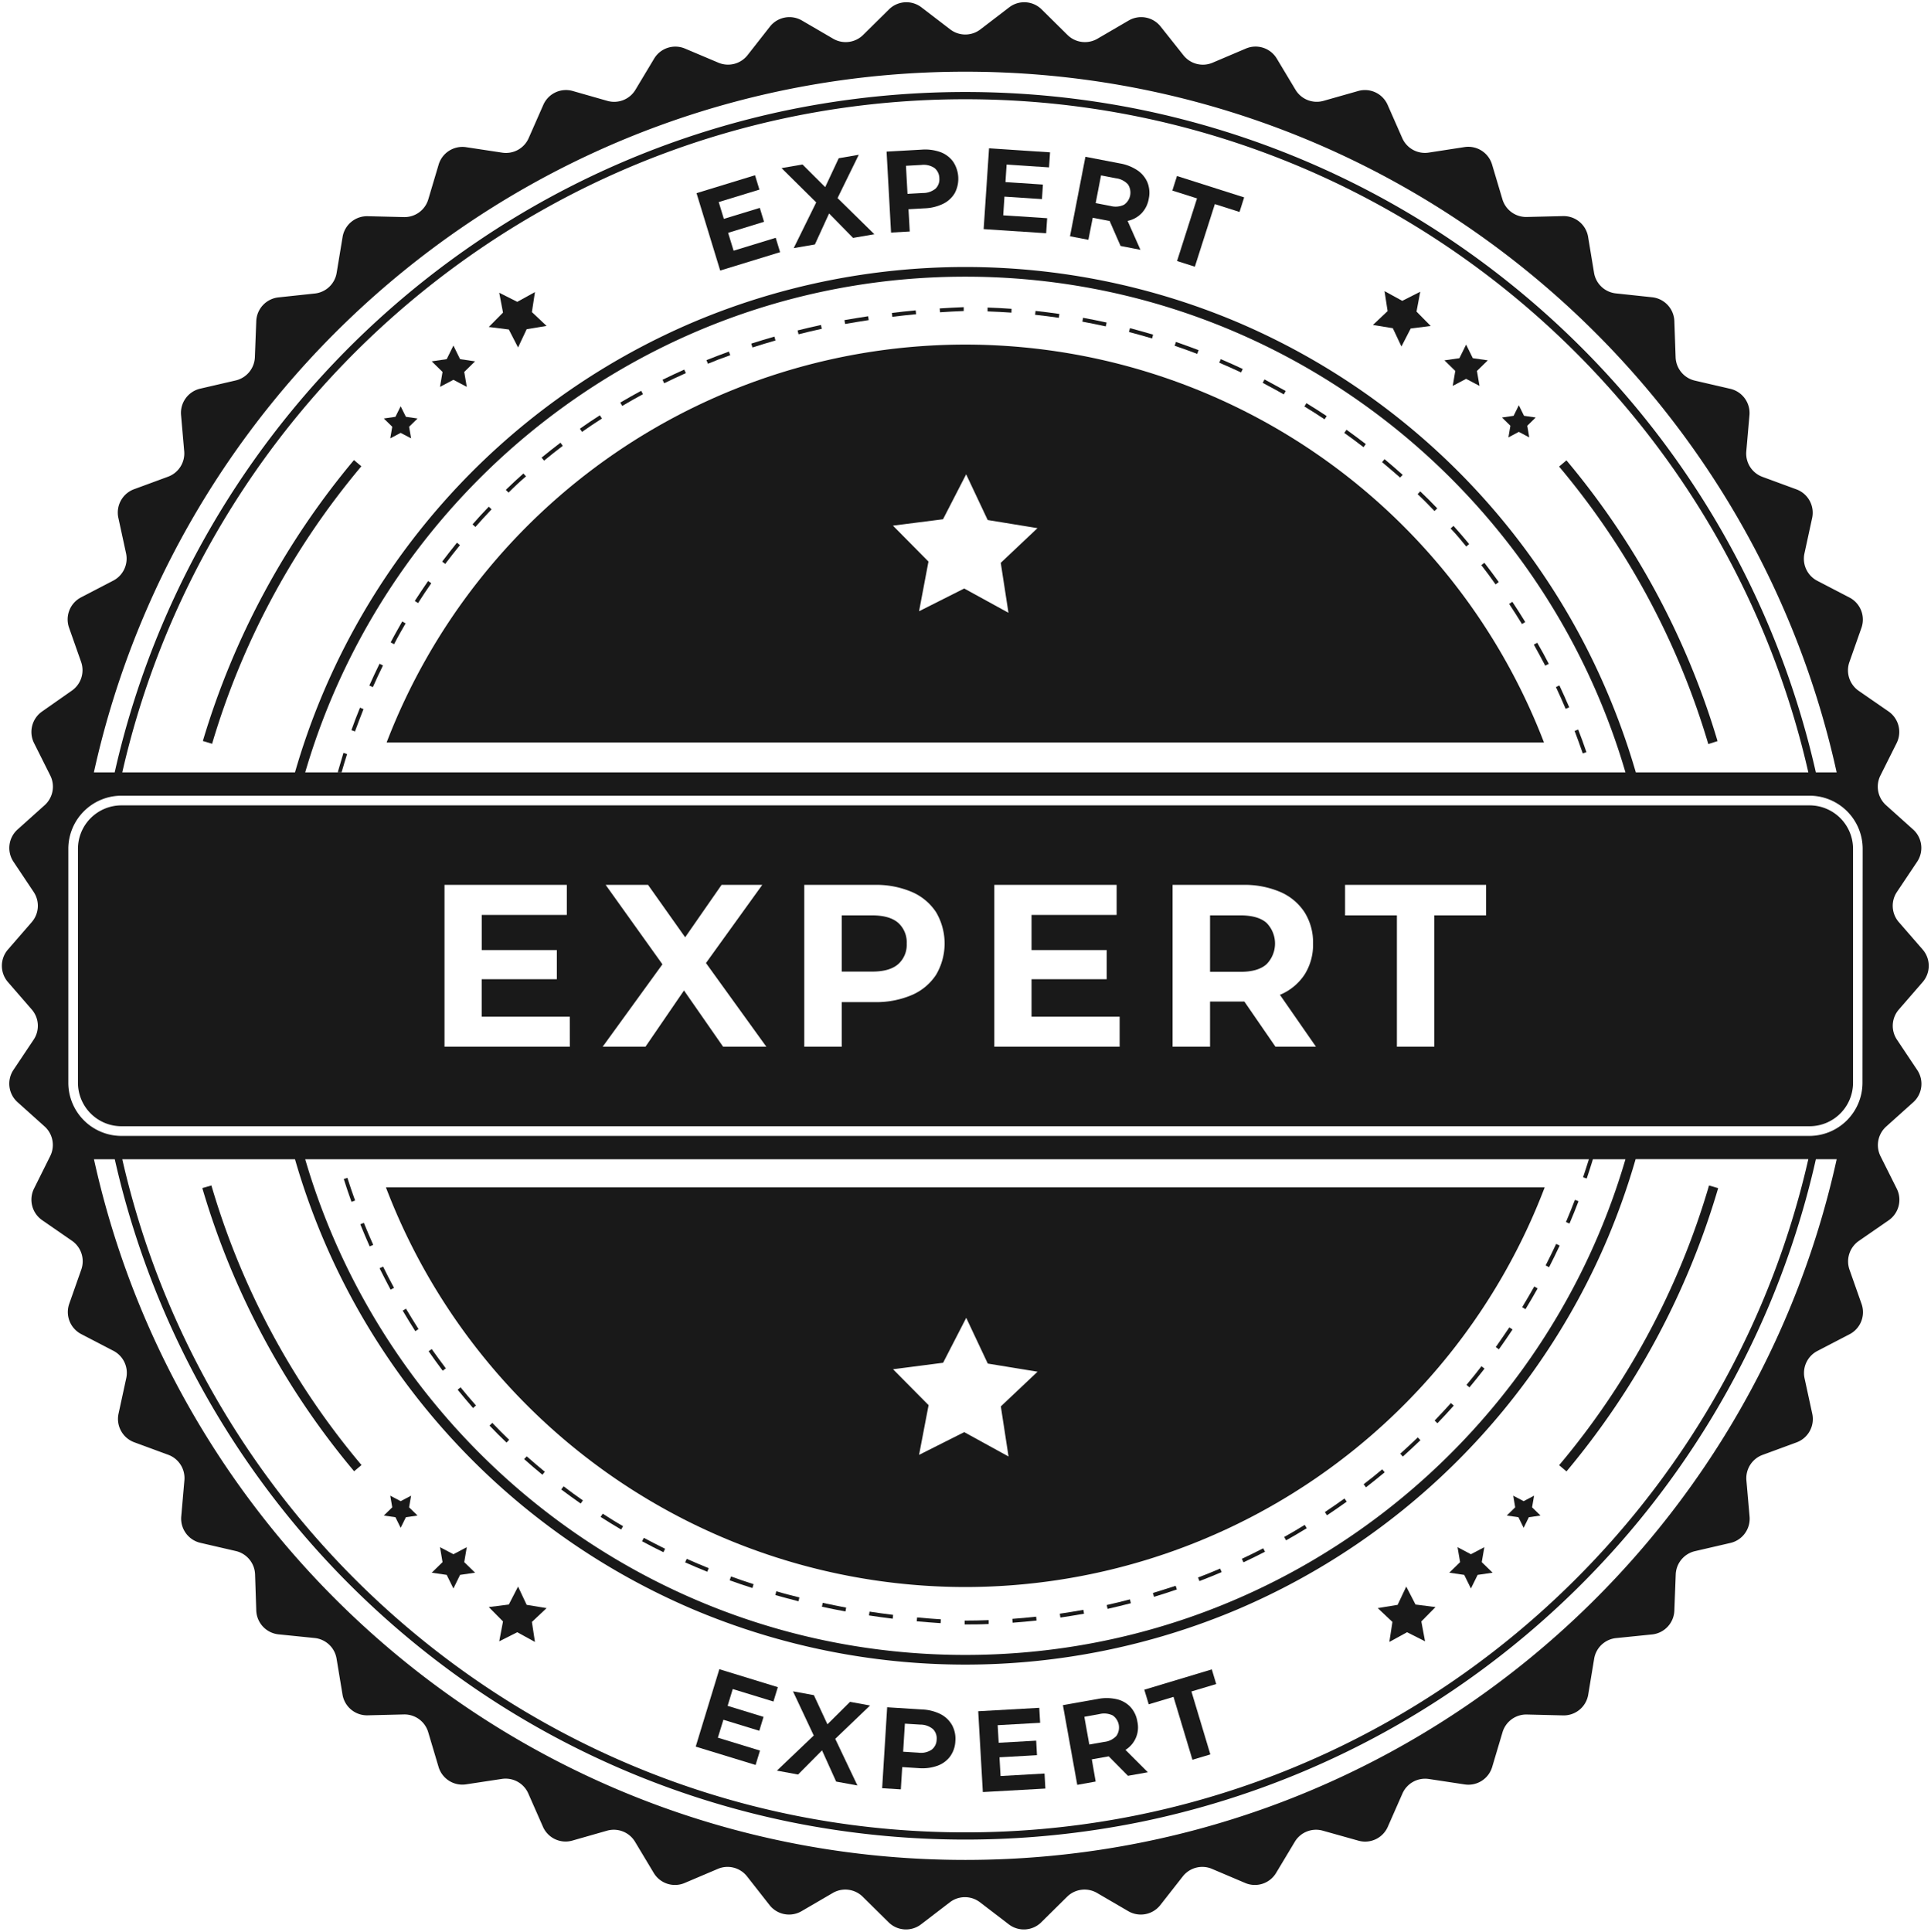 <?xml version="1.0" encoding="UTF-8" standalone="no"?><svg xmlns="http://www.w3.org/2000/svg" xmlns:xlink="http://www.w3.org/1999/xlink" data-name="Layer 1" fill="#000000" height="501.3" preserveAspectRatio="xMidYMid meet" version="1" viewBox="-0.5 -0.6 501.1 501.3" width="501.1" zoomAndPan="magnify"><g id="change1_1"><path d="M189,91.57l-.35-.94c-1.94.7-3.9,1.45-5.82,2.22l.38.93C185.06,93,187,92.27,189,91.57Z" fill="#191919"/></g><g id="change1_2"><path d="M200.74,87.74l-.28-1c-2,.57-4,1.18-6,1.82l.3,1C196.76,88.93,198.76,88.31,200.74,87.74Z" fill="#191919"/></g><g id="change1_3"><path d="M166.35,101.68l-.47-.88c-1.82,1-3.64,2-5.42,3.06l.51.87C162.74,103.68,164.54,102.66,166.35,101.68Z" fill="#191919"/></g><g id="change1_4"><path d="M177.48,96.21l-.42-.91c-1.89.84-3.78,1.73-5.63,2.64l.43.9Q174.64,97.48,177.48,96.21Z" fill="#191919"/></g><g id="change1_5"><path d="M249.59,80.1l0-1c-2.08.08-4.17.2-6.23.33l.08,1C245.45,80.29,247.53,80.18,249.59,80.1Z" fill="#191919"/></g><g id="change1_6"><path d="M237.23,80.93l-.11-1c-2.06.19-4.13.42-6.17.67l.11,1C233.09,81.35,235.17,81.13,237.23,80.93Z" fill="#191919"/></g><g id="change1_7"><path d="M212.75,84.72l-.21-1c-2,.44-4.07.92-6.06,1.42l.24,1C208.7,85.63,210.73,85.16,212.75,84.72Z" fill="#191919"/></g><g id="change1_8"><path d="M224.93,82.46l-.15-1c-2.05.31-4.12.66-6.14,1l.17,1C220.83,83.12,222.89,82.77,224.93,82.46Z" fill="#191919"/></g><g id="change1_9"><path d="M127.06,131.56l-.72-.69c-1.42,1.49-2.84,3-4.22,4.59l.75.67C124.24,134.58,125.64,133.05,127.06,131.56Z" fill="#191919"/></g><g id="change1_10"><path d="M104.75,161.16l-.87-.51c-1,1.79-2.07,3.61-3,5.43l.89.47C102.69,164.74,103.72,162.93,104.75,161.16Z" fill="#191919"/></g><g id="change1_11"><path d="M95.34,177.28l.92.41c.83-1.89,1.72-3.78,2.62-5.62l-.89-.45C97.08,173.48,96.19,175.38,95.34,177.28Z" fill="#191919"/></g><g id="change1_12"><path d="M90.69,188.85l.93.34c.71-1.95,1.46-3.9,2.21-5.8l-.91-.37C92.13,184.93,91.39,186.89,90.69,188.85Z" fill="#191919"/></g><g id="change1_13"><path d="M111.42,150.73l-.83-.57c-1.17,1.7-2.33,3.44-3.46,5.18l.86.54C109.08,154.15,110.25,152.42,111.42,150.73Z" fill="#191919"/></g><g id="change1_14"><path d="M118.86,140.85l-.78-.64c-1.29,1.61-2.59,3.26-3.84,4.91l.8.6C116.28,144.08,117.56,142.44,118.86,140.85Z" fill="#191919"/></g><g id="change1_15"><path d="M155.7,108l-.54-.84c-1.75,1.12-3.49,2.28-5.18,3.48l.56.82C152.24,110.25,154,109.08,155.7,108Z" fill="#191919"/></g><g id="change1_16"><path d="M145.54,115.08l-.6-.81c-1.65,1.26-3.3,2.56-4.9,3.87l.65.78C142.28,117.61,143.91,116.32,145.54,115.08Z" fill="#191919"/></g><g id="change1_17"><path d="M136,123l-.68-.74c-1.53,1.37-3.07,2.79-4.56,4.24l.7.72C132.93,125.74,134.45,124.32,136,123Z" fill="#191919"/></g><g id="change1_18"><path d="M401.42,171.65c-.95-1.83-1.94-3.67-3-5.48l-.88.49c1,1.8,2,3.63,2.95,5.46Z" fill="#191919"/></g><g id="change1_19"><path d="M388.43,150.42c-1.21-1.68-2.46-3.36-3.73-5l-.79.62c1.26,1.62,2.51,3.29,3.7,5Z" fill="#191919"/></g><g id="change1_20"><path d="M363.51,122.62c-1.54-1.38-3.13-2.76-4.72-4.08l-.64.77c1.58,1.32,3.16,2.68,4.68,4Z" fill="#191919"/></g><g id="change1_21"><path d="M371.76,132l.72-.69c-1.44-1.5-2.92-3-4.42-4.41l-.68.72C368.86,129,370.33,130.5,371.76,132Z" fill="#191919"/></g><g id="change1_22"><path d="M395.31,160.8c-1.08-1.76-2.2-3.52-3.35-5.25l-.83.55c1.14,1.72,2.26,3.47,3.33,5.22Z" fill="#191919"/></g><g id="change1_23"><path d="M380,141.21l.75-.65c-1.31-1.59-2.68-3.18-4.06-4.71l-.75.67C377.36,138,378.72,139.62,380,141.21Z" fill="#191919"/></g><g id="change1_24"><path d="M411.18,194.56c-.67-2-1.39-3.94-2.14-5.87l-.92.36c.73,1.92,1.44,3.89,2.11,5.83Z" fill="#191919"/></g><g id="change1_25"><path d="M87.14,199.8h1c.45-1.59.94-3.18,1.43-4.74l-.94-.31C88.15,196.41,87.63,198.11,87.14,199.8Z" fill="#191919"/></g><g id="change1_26"><path d="M406.72,182.93c-.81-1.91-1.68-3.82-2.55-5.68l-.9.42c.87,1.86,1.72,3.75,2.52,5.65Z" fill="#191919"/></g><g id="change1_27"><path d="M343.78,107.36c-1.72-1.14-3.49-2.27-5.26-3.35l-.52.86c1.76,1.07,3.52,2.19,5.23,3.33Z" fill="#191919"/></g><g id="change1_28"><path d="M310.54,90.25c-2-.74-3.92-1.45-5.88-2.13l-.33,1c2,.66,3.93,1.37,5.85,2.11Z" fill="#191919"/></g><g id="change1_29"><path d="M286.67,83.09c-2-.44-4.08-.86-6.11-1.23l-.18,1c2,.37,4.07.79,6.07,1.23Z" fill="#191919"/></g><g id="change1_30"><path d="M298.73,86.23c-2-.59-4-1.16-6-1.68l-.26,1c2,.52,4,1.08,6,1.67Z" fill="#191919"/></g><g id="change1_31"><path d="M274.41,80.86c-2.05-.3-4.12-.56-6.18-.78l-.12,1c2.06.22,4.13.48,6.16.78Z" fill="#191919"/></g><g id="change1_32"><path d="M322,95.14c-1.88-.88-3.8-1.75-5.71-2.55l-.39.92c1.89.81,3.81,1.66,5.66,2.53Z" fill="#191919"/></g><g id="change1_33"><path d="M262,79.53c-2.06-.15-4.17-.26-6.22-.33l0,1c2.06.07,4.14.18,6.19.32Z" fill="#191919"/></g><g id="change1_34"><path d="M333.14,100.85c-1.81-1-3.66-2-5.5-3l-.46.89c1.83,1,3.66,1.94,5.47,3Z" fill="#191919"/></g><g id="change1_35"><path d="M353.93,114.63c-1.64-1.27-3.34-2.52-5-3.72l-.59.81c1.68,1.2,3.36,2.44,5,3.71Z" fill="#191919"/></g><g id="change1_36"><path d="M249.83,419.9v1c2.07,0,4.17,0,6.23-.12l0-1C254,419.86,251.89,419.9,249.83,419.9Z" fill="#191919"/></g><g id="change1_37"><path d="M321.77,403.87l.42.91c1.87-.88,3.75-1.8,5.58-2.75l-.46-.89C325.49,402.08,323.62,403,321.77,403.87Z" fill="#191919"/></g><g id="change1_38"><path d="M332.75,398.2l.49.88c1.8-1,3.6-2.07,5.37-3.15l-.53-.86C336.33,396.15,334.54,397.2,332.75,398.2Z" fill="#191919"/></g><g id="change1_39"><path d="M343.31,391.74l.55.84c1.72-1.14,3.43-2.34,5.12-3.54l-.58-.82C346.73,389.42,345,390.61,343.31,391.74Z" fill="#191919"/></g><g id="change1_40"><path d="M262.21,419.45l.07,1c2.05-.15,4.15-.34,6.21-.57l-.11-1C266.33,419.11,264.26,419.3,262.21,419.45Z" fill="#191919"/></g><g id="change1_41"><path d="M286.7,415.86l.22,1c2-.46,4.05-.95,6.05-1.47l-.25-1C290.73,414.92,288.71,415.41,286.7,415.86Z" fill="#191919"/></g><g id="change1_42"><path d="M274.52,418.11l.15,1c2-.29,4.11-.64,6.14-1l-.18-1Q277.59,417.66,274.52,418.11Z" fill="#191919"/></g><g id="change1_43"><path d="M298.68,412.73l.29,1c2-.6,4-1.24,5.93-1.91l-.32-.95C302.63,411.5,300.65,412.14,298.68,412.73Z" fill="#191919"/></g><g id="change1_44"><path d="M353.37,384.52l.61.8c1.63-1.27,3.27-2.58,4.85-3.9l-.64-.77C356.61,382,355,383.27,353.37,384.52Z" fill="#191919"/></g><g id="change1_45"><path d="M310.4,408.72l.36.93c1.93-.74,3.87-1.52,5.76-2.33l-.39-.92C314.25,407.21,312.31,408,310.4,408.72Z" fill="#191919"/></g><g id="change1_46"><path d="M88.71,305.33c.63,2,1.32,4,2,5.91l.94-.34c-.7-1.93-1.38-3.91-2-5.88Z" fill="#191919"/></g><g id="change1_47"><path d="M405.87,316.49l.92.39c.82-1.91,1.6-3.86,2.34-5.8l-.93-.36C407.46,312.65,406.68,314.59,405.87,316.49Z" fill="#191919"/></g><g id="change1_48"><path d="M362.88,376.59l.66.75c1.54-1.38,3.08-2.82,4.57-4.25l-.69-.72C365.94,373.79,364.41,375.22,362.88,376.59Z" fill="#191919"/></g><g id="change1_49"><path d="M394.51,338.58l.86.52c1.08-1.77,2.14-3.58,3.15-5.39l-.87-.5C396.64,335,395.58,336.81,394.51,338.58Z" fill="#191919"/></g><g id="change1_50"><path d="M387.66,348.93l.81.58c1.21-1.69,2.4-3.42,3.54-5.14l-.83-.55C390,345.53,388.86,347.25,387.66,348.93Z" fill="#191919"/></g><g id="change1_51"><path d="M371.79,368l.73.69c1.43-1.48,2.86-3,4.24-4.57l-.74-.66C374.65,365,373.22,366.5,371.79,368Z" fill="#191919"/></g><g id="change1_52"><path d="M380.06,358.74l.77.65c1.33-1.6,2.65-3.23,3.91-4.87l-.79-.62C382.69,355.54,381.39,357.16,380.06,358.74Z" fill="#191919"/></g><g id="change1_53"><path d="M400.6,327.74l.89.47c.95-1.85,1.87-3.74,2.75-5.62l-.91-.43C402.46,324,401.54,325.91,400.6,327.74Z" fill="#191919"/></g><g id="change1_54"><path d="M127.25,368.6l-.72.7c1.43,1.5,2.92,3,4.41,4.41l.68-.72C130.14,371.57,128.68,370.1,127.25,368.6Z" fill="#191919"/></g><g id="change1_55"><path d="M118.26,360c1.3,1.6,2.67,3.2,4,4.75l.75-.67c-1.35-1.54-2.71-3.12-4-4.71Z" fill="#191919"/></g><g id="change1_56"><path d="M110.72,350c1.17,1.7,2.41,3.4,3.66,5.06l.81-.61c-1.25-1.65-2.47-3.34-3.65-5Z" fill="#191919"/></g><g id="change1_57"><path d="M237.39,420.08c2.05.19,4.13.35,6.2.49l.07-1c-2.07-.13-4.14-.3-6.17-.49Z" fill="#191919"/></g><g id="change1_58"><path d="M93,317.07c.78,1.93,1.6,3.86,2.43,5.74l.92-.4c-.83-1.88-1.66-3.8-2.43-5.72Z" fill="#191919"/></g><g id="change1_59"><path d="M145.14,385.87c1.65,1.24,3.35,2.47,5.05,3.66l.57-.82c-1.7-1.18-3.38-2.4-5-3.65Z" fill="#191919"/></g><g id="change1_60"><path d="M104,339.47c1.06,1.79,2.15,3.58,3.27,5.33l.84-.54c-1.1-1.74-2.21-3.52-3.25-5.29Z" fill="#191919"/></g><g id="change1_61"><path d="M98,328.48c.93,1.86,1.89,3.72,2.86,5.55l.89-.47c-1-1.82-1.94-3.67-2.84-5.52Z" fill="#191919"/></g><g id="change1_62"><path d="M135.51,378c1.55,1.37,3.13,2.74,4.74,4.05l.63-.77c-1.59-1.31-3.17-2.66-4.7-4Z" fill="#191919"/></g><g id="change1_63"><path d="M155.36,393c1.74,1.12,3.53,2.21,5.33,3.27l.5-.87c-1.77-1-3.56-2.13-5.28-3.24Z" fill="#191919"/></g><g id="change1_64"><path d="M225,418.56c2,.31,4.1.59,6.16.85l.11-1c-2-.25-4.1-.53-6.12-.84Z" fill="#191919"/></g><g id="change1_65"><path d="M200.71,413.28c2,.56,4,1.1,6,1.61l.24-1c-2-.5-4-1-6-1.6Z" fill="#191919"/></g><g id="change1_66"><path d="M212.79,416.3c2,.44,4.06.85,6.11,1.23l.18-1c-2-.39-4.08-.8-6.08-1.23Z" fill="#191919"/></g><g id="change1_67"><path d="M166.11,399.31c1.82,1,3.68,1.94,5.55,2.85l.43-.9c-1.84-.91-3.71-1.86-5.51-2.83Z" fill="#191919"/></g><g id="change1_68"><path d="M177.29,404.79c1.9.84,3.82,1.67,5.75,2.44l.37-.93c-1.91-.78-3.83-1.59-5.7-2.42Z" fill="#191919"/></g><g id="change1_69"><path d="M188.85,409.45c1.94.7,3.93,1.37,5.9,2l.31-1c-2-.63-3.94-1.31-5.86-2Z" fill="#191919"/></g><g id="change1_70"><path d="M429.37,346.69a203.59,203.59,0,0,0,16-39L443,307a199.86,199.86,0,0,1-38.9,72.58l1.91,1.61A204.82,204.82,0,0,0,429.37,346.69Z" fill="#191919"/></g><g id="change1_71"><path d="M445.21,191.7A203.56,203.56,0,0,0,406,118.85l-1.91,1.61a200,200,0,0,1,38.72,72Z" fill="#191919"/></g><g id="change1_72"><path d="M52,307.67a203.45,203.45,0,0,0,39.39,73.48l1.92-1.61A199.73,199.73,0,0,1,54.36,307Z" fill="#191919"/></g><g id="change1_73"><path d="M68.14,153a203.89,203.89,0,0,0-16,38.67l2.4.72a200,200,0,0,1,38.73-72l-1.92-1.61A204.87,204.87,0,0,0,68.14,153Z" fill="#191919"/></g><g id="change1_74"><path d="M492.25,238.66a6.46,6.46,0,0,1-.49-7.83L497,223a6.44,6.44,0,0,0-1.06-8.39l-7-6.28a6.46,6.46,0,0,1-1.47-7.7l4.22-8.43a6.47,6.47,0,0,0-2.11-8.2l-7.74-5.35a6.47,6.47,0,0,1-2.42-7.45l3.13-8.89a6.45,6.45,0,0,0-3.11-7.87l-8.35-4.34a6.44,6.44,0,0,1-3.33-7.09l2-9.21a6.46,6.46,0,0,0-4.07-7.42l-8.83-3.25a6.44,6.44,0,0,1-4.19-6.62l.82-9.38a6.45,6.45,0,0,0-5-6.85l-9.16-2.12a6.46,6.46,0,0,1-5-6L434,82.7a6.45,6.45,0,0,0-5.78-6.17l-9.36-1a6.43,6.43,0,0,1-5.7-5.36l-1.54-9.3a6.44,6.44,0,0,0-6.51-5.4l-9.4.23a6.43,6.43,0,0,1-6.33-4.6l-2.68-9a6.44,6.44,0,0,0-7.14-4.54L370.24,39a6.43,6.43,0,0,1-6.85-3.77l-3.8-8.63A6.42,6.42,0,0,0,352,23l-9.05,2.57a6.43,6.43,0,0,1-7.27-2.89l-4.85-8.08a6.42,6.42,0,0,0-8-2.61l-8.66,3.68a6.43,6.43,0,0,1-7.58-1.95L300.7,6.3a6.44,6.44,0,0,0-8.3-1.58l-8.13,4.74a6.44,6.44,0,0,1-7.76-1l-6.7-6.62a6.42,6.42,0,0,0-8.43-.53l-7.47,5.72a6.42,6.42,0,0,1-7.82,0l-7.47-5.72a6.42,6.42,0,0,0-8.43.53l-6.7,6.62a6.44,6.44,0,0,1-7.76,1L207.6,4.72a6.44,6.44,0,0,0-8.3,1.58l-5.81,7.41a6.43,6.43,0,0,1-7.58,1.95L177.25,12a6.42,6.42,0,0,0-8,2.61l-4.85,8.08a6.43,6.43,0,0,1-7.27,2.89l-9-2.57a6.42,6.42,0,0,0-7.64,3.6l-3.8,8.63A6.43,6.43,0,0,1,129.76,39l-9.3-1.41a6.44,6.44,0,0,0-7.14,4.54l-2.68,9a6.43,6.43,0,0,1-6.33,4.6l-9.4-.23a6.44,6.44,0,0,0-6.51,5.4l-1.54,9.3a6.43,6.43,0,0,1-5.7,5.36l-9.36,1A6.45,6.45,0,0,0,66,82.7l-.36,9.42a6.46,6.46,0,0,1-5,6l-9.16,2.12a6.45,6.45,0,0,0-5,6.85l.82,9.38a6.44,6.44,0,0,1-4.19,6.62l-8.83,3.25a6.46,6.46,0,0,0-4.07,7.42l2,9.21a6.44,6.44,0,0,1-3.33,7.09l-8.35,4.34a6.45,6.45,0,0,0-3.11,7.87l3.13,8.89a6.47,6.47,0,0,1-2.42,7.45L10.44,184a6.47,6.47,0,0,0-2.11,8.2l4.22,8.43a6.46,6.46,0,0,1-1.47,7.7l-7,6.28A6.44,6.44,0,0,0,3,223l5.23,7.83a6.46,6.46,0,0,1-.49,7.83l-6.17,7.11a6.44,6.44,0,0,0,0,8.46l6.17,7.11a6.46,6.46,0,0,1,.49,7.83L3,277a6.44,6.44,0,0,0,1.06,8.39l7,6.28a6.46,6.46,0,0,1,1.47,7.7L8.33,307.8a6.47,6.47,0,0,0,2.11,8.2l7.74,5.35a6.47,6.47,0,0,1,2.42,7.45l-3.13,8.89a6.45,6.45,0,0,0,3.11,7.87l8.35,4.34A6.44,6.44,0,0,1,32.26,357l-2,9.21a6.46,6.46,0,0,0,4.07,7.42l8.83,3.25a6.44,6.44,0,0,1,4.19,6.62l-.82,9.38a6.45,6.45,0,0,0,5,6.85l9.16,2.12a6.46,6.46,0,0,1,5,6L66,417.3a6.45,6.45,0,0,0,5.78,6.17l9.36.95a6.43,6.43,0,0,1,5.7,5.36l1.54,9.3a6.44,6.44,0,0,0,6.51,5.4l9.4-.23a6.43,6.43,0,0,1,6.33,4.6l2.68,9a6.44,6.44,0,0,0,7.14,4.54l9.3-1.41a6.43,6.43,0,0,1,6.85,3.77l3.8,8.63a6.42,6.42,0,0,0,7.64,3.6l9-2.57a6.43,6.43,0,0,1,7.27,2.89l4.85,8.08a6.42,6.42,0,0,0,8,2.61l8.66-3.68a6.43,6.43,0,0,1,7.58,2l5.81,7.41a6.44,6.44,0,0,0,8.3,1.58l8.13-4.74a6.44,6.44,0,0,1,7.76,1l6.7,6.62a6.42,6.42,0,0,0,8.43.53l7.47-5.72a6.42,6.42,0,0,1,7.82,0l7.47,5.72a6.42,6.42,0,0,0,8.43-.53l6.7-6.62a6.44,6.44,0,0,1,7.76-1l8.13,4.74a6.44,6.44,0,0,0,8.3-1.58l5.81-7.41a6.43,6.43,0,0,1,7.58-2l8.66,3.68a6.42,6.42,0,0,0,8-2.61l4.85-8.08a6.43,6.43,0,0,1,7.27-2.89L352,477a6.42,6.42,0,0,0,7.64-3.6l3.8-8.63a6.43,6.43,0,0,1,6.85-3.77l9.3,1.41a6.44,6.44,0,0,0,7.14-4.54l2.68-9a6.43,6.43,0,0,1,6.33-4.6l9.4.23a6.44,6.44,0,0,0,6.51-5.4l1.54-9.3a6.43,6.43,0,0,1,5.7-5.36l9.36-.95A6.45,6.45,0,0,0,434,417.3l.36-9.42a6.46,6.46,0,0,1,5-6l9.16-2.12a6.45,6.45,0,0,0,5-6.85l-.82-9.38a6.44,6.44,0,0,1,4.19-6.62l8.83-3.25a6.46,6.46,0,0,0,4.07-7.42l-2-9.21a6.44,6.44,0,0,1,3.33-7.09l8.35-4.34a6.45,6.45,0,0,0,3.11-7.87l-3.13-8.89a6.47,6.47,0,0,1,2.42-7.45l7.74-5.35a6.47,6.47,0,0,0,2.11-8.2l-4.22-8.43a6.46,6.46,0,0,1,1.47-7.7l7-6.28A6.44,6.44,0,0,0,497,277l-5.23-7.83a6.46,6.46,0,0,1,.49-7.83l6.17-7.11a6.44,6.44,0,0,0,0-8.46ZM250,18C360.69,18,453.22,95.8,476.12,199.81h-5.4A226.65,226.65,0,0,0,410,89.68,228.18,228.18,0,0,0,376.52,62,225.14,225.14,0,0,0,295.6,27.87a228.32,228.32,0,0,0-91.2,0A225.14,225.14,0,0,0,123.48,62a227.16,227.16,0,0,0-82,99.76,225,225,0,0,0-12.22,38.06h-5.4C46.78,95.8,139.31,18,250,18ZM416.75,179.42a180,180,0,0,0-16.69-30.79,181.48,181.48,0,0,0-79.61-65.7,181.25,181.25,0,0,0-140.89,0A181.53,181.53,0,0,0,76.05,199.81H31.23C54,99.91,143.47,25.15,250,25.15S446,99.91,468.77,199.81H424A183,183,0,0,0,416.75,179.42Zm4.56,20.39H78.7C100.4,125.56,169,71.19,250,71.19S399.61,125.56,421.31,199.81ZM250,482C139.31,482,46.78,404.2,23.88,300.19h5.4a226,226,0,0,0,33.07,76.57A228,228,0,0,0,123.48,438a225.14,225.14,0,0,0,80.92,34.12,228.32,228.32,0,0,0,91.2,0A225.14,225.14,0,0,0,376.52,438a227.32,227.32,0,0,0,82-99.76,225.9,225.9,0,0,0,12.21-38.06h5.4C453.22,404.2,360.69,482,250,482ZM411.26,305.19c.55-1.65,1.1-3.33,1.6-5h8.45C399.61,374.44,331,428.81,250,428.81S100.4,374.44,78.7,300.19H411.82c-.48,1.57-1,3.14-1.51,4.68Zm-328,15.39a179.94,179.94,0,0,0,16.68,30.79,181.41,181.41,0,0,0,79.62,65.7,181.25,181.25,0,0,0,140.89,0,181.52,181.52,0,0,0,30.74-16.72,181.53,181.53,0,0,0,48.87-49,180,180,0,0,0,16.69-30.79,183,183,0,0,0,7.2-20.39h44.82C446,400.09,356.53,474.85,250,474.85S54,400.09,31.23,300.19H76.05A181,181,0,0,0,83.26,320.58Zm399.56-40.23a13.8,13.8,0,0,1-13.77,13.79H31a13.8,13.8,0,0,1-13.77-13.79v-60.7A13.8,13.8,0,0,1,31,205.86h438.1a13.8,13.8,0,0,1,13.77,13.79Z" fill="#191919"/></g><g id="change1_75"><path d="M360.04 425.44L364.64 422.92 369.31 425.28 368.34 420.12 372.02 416.39 366.83 415.73 364.43 411.07 362.19 415.81 357.03 416.66 360.84 420.25 360.04 425.44z" fill="#191919"/></g><g id="change1_76"><path d="M379.47 408.04L381.21 411.57 382.95 408.04 386.84 407.47 384.02 404.73 384.69 400.85 381.21 402.68 377.74 400.85 378.4 404.73 375.59 407.47 379.47 408.04z" fill="#191919"/></g><g id="change1_77"><path d="M393.54 393.08L394.89 395.83 396.24 393.08 399.27 392.64 397.08 390.51 397.6 387.49 394.89 388.91 392.19 387.49 392.7 390.51 390.52 392.64 393.54 393.08z" fill="#191919"/></g><g id="change1_78"><path d="M129.05 425.28L133.73 422.92 138.32 425.44 137.53 420.25 141.34 416.66 136.17 415.81 133.94 411.07 131.54 415.73 126.34 416.39 130.03 420.12 129.05 425.28z" fill="#191919"/></g><g id="change1_79"><path d="M115.42 408.04L117.16 411.57 118.89 408.04 122.78 407.47 119.97 404.73 120.63 400.85 117.16 402.68 113.68 400.85 114.34 404.73 111.53 407.47 115.42 408.04z" fill="#191919"/></g><g id="change1_80"><path d="M103.47 395.83L104.83 393.08 107.85 392.64 105.66 390.51 106.18 387.49 103.47 388.91 100.77 387.49 101.29 390.51 99.1 392.64 102.12 393.08 103.47 395.83z" fill="#191919"/></g><g id="change1_81"><path d="M138.32 75.19L133.73 77.72 129.05 75.36 130.03 80.51 126.34 84.24 131.54 84.9 133.94 89.56 136.17 84.82 141.34 83.97 137.53 80.38 138.32 75.19z" fill="#191919"/></g><g id="change1_82"><path d="M117.16 89.06L115.42 92.59 111.53 93.16 114.34 95.91 113.68 99.78 117.16 97.95 120.63 99.78 119.97 95.91 122.78 93.16 118.89 92.59 117.16 89.06z" fill="#191919"/></g><g id="change1_83"><path d="M104.83 107.55L103.47 104.81 102.12 107.55 99.1 107.99 101.29 110.13 100.77 113.14 103.47 111.72 106.18 113.14 105.66 110.13 107.85 107.99 104.83 107.55z" fill="#191919"/></g><g id="change1_84"><path d="M368.06 75.1L363.39 77.46 358.79 74.94 359.59 80.12 355.78 83.72 360.94 84.56 363.18 89.31 365.58 84.64 370.77 83.98 367.09 80.25 368.06 75.1z" fill="#191919"/></g><g id="change1_85"><path d="M381.7 92.34L379.96 88.81 378.22 92.34 374.34 92.9 377.15 95.65 376.49 99.53 379.96 97.7 383.44 99.53 382.77 95.65 385.59 92.9 381.7 92.34z" fill="#191919"/></g><g id="change1_86"><path d="M394.99 107.29L393.64 104.55 392.29 107.29 389.27 107.73 391.45 109.87 390.94 112.89 393.64 111.46 396.35 112.89 395.83 109.87 398.02 107.73 394.99 107.29z" fill="#191919"/></g><g id="change1_87"><path d="M250,88.81A160.93,160.93,0,0,0,99.83,192.06H400.17A160.93,160.93,0,0,0,250,88.81Zm11.2,69.59-11.48-6.3L238,158l2.44-12.89-9.22-9.32,13-1.66,6-11.66,5.59,11.86,12.92,2.11-9.53,9Z" fill="#191919"/></g><g id="change1_88"><path d="M250,411.19a161,161,0,0,0,150.35-103.7H99.65A161,161,0,0,0,250,411.19ZM244.24,353l6-11.66,5.59,11.87,12.92,2.11-9.53,9,2,13L249.72,371,238,376.9,240.47,364l-9.22-9.32Z" fill="#191919"/></g><g id="change1_89"><path d="M200.21 440.9L201.35 437.17 186.17 432.51 180.04 452.6 195.58 457.36 196.72 453.63 185.79 450.28 187.22 445.63 196.54 448.49 197.64 444.88 188.32 442.02 189.65 437.66 200.21 440.9z" fill="#191919"/></g><g id="change1_90"><path d="M220.09 440.98L214.22 446.81 210.71 439.25 205.28 438.25 210.67 449.72 201.11 458.83 206.6 459.84 212.82 453.57 216.48 461.67 222 462.68 216.25 450.58 225.28 441.93 220.09 440.98z" fill="#191919"/></g><g id="change1_91"><path d="M243.58,444.17a11.76,11.76,0,0,0-4.79-1.21l-9.07-.57-1.3,21,4.85.3.36-5.78,4.22.27a11.63,11.63,0,0,0,4.9-.61,7.08,7.08,0,0,0,3.31-2.42,7.3,7.3,0,0,0,1.36-4,7.4,7.4,0,0,0-.86-4.14A7.2,7.2,0,0,0,243.58,444.17Zm-2.35,9.25a5,5,0,0,1-3.41.75l-3.95-.25.45-7.28,4,.25a5.05,5.05,0,0,1,3.29,1.17,3.4,3.4,0,0,1,.95,2.77A3.34,3.34,0,0,1,241.23,453.42Z" fill="#191919"/></g><g id="change1_92"><path d="M259.15 460.23L258.87 455.37 268.6 454.82 268.39 451.05 258.66 451.6 258.4 447.04 269.42 446.42 269.19 442.53 253.35 443.42 254.55 464.39 270.78 463.48 270.56 459.58 259.15 460.23z" fill="#191919"/></g><g id="change1_93"><path d="M291.65,453.39a6.85,6.85,0,0,0,3-7.28,7.31,7.31,0,0,0-1.81-3.82,7.13,7.13,0,0,0-3.57-2,11.81,11.81,0,0,0-4.94-.05l-9,1.6,3.72,20.68,4.78-.86-1-5.76,4.16-.74.22-.05,5,5.06,5.16-.92-5.81-5.81Zm-6.87-9.23a5.06,5.06,0,0,1,3.48.35,3.83,3.83,0,0,1,.95,5.31,5,5,0,0,1-3.13,1.55l-3.9.69-1.29-7.2Z" fill="#191919"/></g><g id="change1_94"><path d="M313.97 432.56L296.45 437.83 297.6 441.62 304.03 439.69 308.94 456.01 313.59 454.62 308.68 438.29 315.11 436.36 313.97 432.56z" fill="#191919"/></g><g id="change1_95"><path d="M201.94 64.83L200.8 61.1 189.87 64.45 188.45 59.81 197.77 56.95 196.67 53.34 187.34 56.19 186.01 51.83 196.57 48.6 195.43 44.87 180.25 49.52 186.39 69.6 201.94 64.83z" fill="#191919"/></g><g id="change1_96"><path d="M222.35 39.56L217.15 40.46 213.64 47.96 207.75 42.08 202.31 43.02 211.31 51.92 205.47 63.78 210.97 62.83 214.65 54.79 220.87 61.13 226.4 60.18 216.85 50.8 222.35 39.56z" fill="#191919"/></g><g id="change1_97"><path d="M243.55,38.87a11.82,11.82,0,0,0-4.91-.64l-9.07.51,1.16,21,4.85-.27-.32-5.78,4.22-.24a11.86,11.86,0,0,0,4.81-1.19,7.14,7.14,0,0,0,3-2.8,8,8,0,0,0-.45-8.11A7.13,7.13,0,0,0,243.55,38.87Zm-1.25,9.46a5.09,5.09,0,0,1-3.3,1.15l-4,.22-.4-7.28,4-.22A5,5,0,0,1,242,43a3.42,3.42,0,0,1,1.26,2.63A3.37,3.37,0,0,1,242.3,48.33Z" fill="#191919"/></g><g id="change1_98"><path d="M254.76 58.85L270.98 59.92 271.24 56.02 259.84 55.27 260.16 50.42 269.89 51.06 270.14 47.29 260.42 46.65 260.72 42.1 271.73 42.83 271.99 38.93 256.16 37.89 254.76 58.85z" fill="#191919"/></g><g id="change1_99"><path d="M283.07,55.9l4.15.8.22,0,2.85,6.52,5.16,1-3.33-7.5h0a7.05,7.05,0,0,0,3.59-1.95A7.16,7.16,0,0,0,297.6,51a7.31,7.31,0,0,0-.31-4.21,7.15,7.15,0,0,0-2.6-3.18,11.81,11.81,0,0,0-4.59-1.81l-8.93-1.72-4,20.63,4.77.91Zm9.13-8.67a3.84,3.84,0,0,1-1,5.29,5,5,0,0,1-3.48.33l-3.89-.75,1.39-7.19,3.89.75A5.07,5.07,0,0,1,292.2,47.23Z" fill="#191919"/></g><g id="change1_100"><path d="M304.93 45.07L303.73 48.85 310.13 50.88 304.95 67.13 309.57 68.6 314.76 52.36 321.16 54.4 322.36 50.62 304.93 45.07z" fill="#191919"/></g><g id="change1_101"><path d="M232.57,238.84q-2.22-1.92-6.72-1.92h-7.92V251.5h7.92q4.5,0,6.72-1.92a6.68,6.68,0,0,0,2.22-5.34A6.76,6.76,0,0,0,232.57,238.84Z" fill="#191919"/></g><g id="change1_102"><path d="M328.15,238.84q-2.22-1.92-6.72-1.92h-7.92v14.64h7.92q4.5,0,6.72-1.95a7.64,7.64,0,0,0,0-10.77Z" fill="#191919"/></g><g id="change1_103"><path d="M469.05,208.37H31a11.29,11.29,0,0,0-11.27,11.28v60.7A11.29,11.29,0,0,0,31,291.63h438.1a11.29,11.29,0,0,0,11.27-11.28v-60.7A11.29,11.29,0,0,0,469.05,208.37ZM147.37,271H114.85V229h31.74v7.8H124.51v9.12H144v7.56h-19.5v9.72h22.86Zm39.78,0L177,256.4l-10,14.6H155.89l15.51-21.39L156.67,229h11l9.63,13.6,9.45-13.6h10.56L182.7,249.28,198.37,271Zm55.26-18.66a14.23,14.23,0,0,1-6.3,5.25,23.61,23.61,0,0,1-9.72,1.83h-8.46V271h-9.72V229h18.18a23.61,23.61,0,0,1,9.72,1.83,14.23,14.23,0,0,1,6.3,5.25,16,16,0,0,1,0,16.26ZM290.05,271H257.53V229h31.74v7.8H267.19v9.12h19.5v7.56h-19.5v9.72h22.86Zm40.44,0-8.07-11.72-.45,0h-8.46V271h-9.72V229H322a23.61,23.61,0,0,1,9.72,1.83,14.23,14.23,0,0,1,6.3,5.25,14.66,14.66,0,0,1,2.22,8.16,14.4,14.4,0,0,1-2.22,8.07,14.12,14.12,0,0,1-6.3,5.19l-.09,0L341,271Zm54.66-34.08H371.71V271H362V236.92H348.55V229h36.6Z" fill="#191919"/></g></svg>